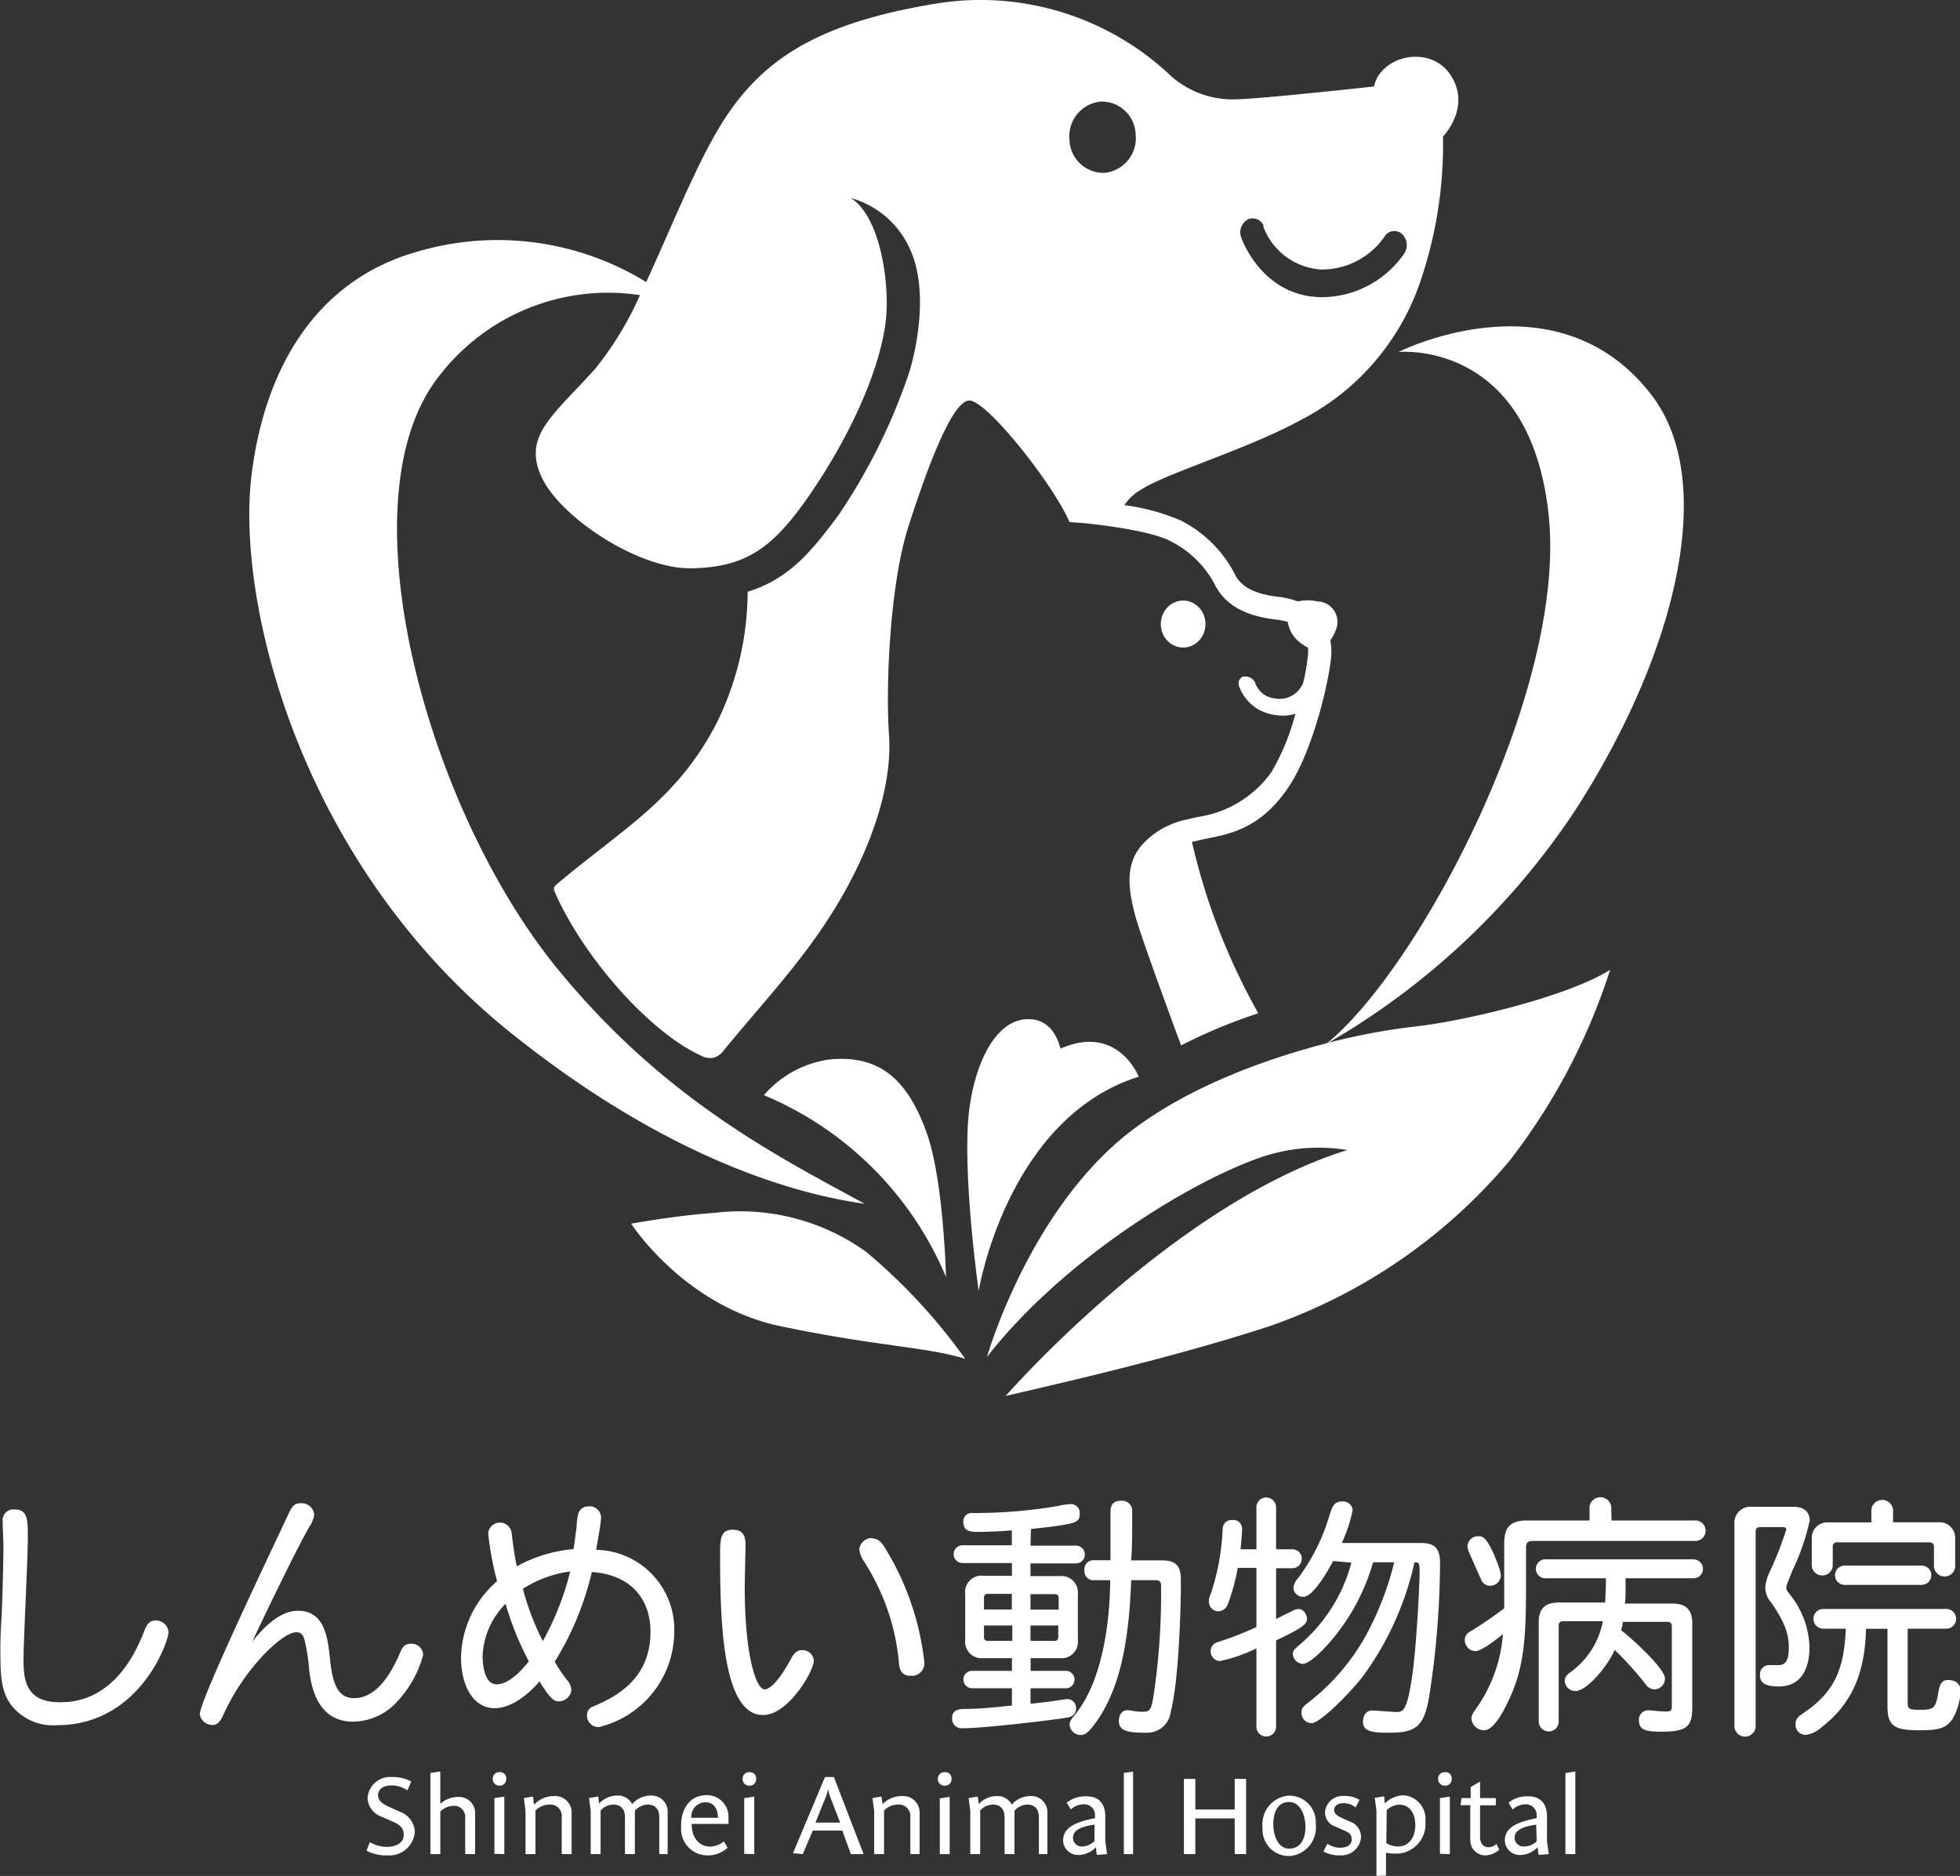 <svg xmlns="http://www.w3.org/2000/svg" viewBox="0 0 154.33 147.72" width="154.33px" height="147.72px"><rect x="0" y="0" width="154.33" height="147.72" fill="#333333" stroke="none"/><defs><style>.a{fill:#fff;}</style></defs><path class="a" d="M2.19,121.22c0,1.51-.34,8.09-.34,9.44,0,1.57.16,3.38,2.82,3.38,1,0,4.56,0,6.7-5.64.24-.62.5-.8.9-.8a1,1,0,0,1,1,.93c0,.7-2.25,7.32-8.79,7.32a4.17,4.17,0,0,1-3.69-1.71c-.66-1-.76-2-.76-4.15,0-.62,0-1.26.1-2.8.1-2.33.14-5,.14-5.15,0-.86-.06-1.63-.06-2.25a.85.85,0,0,1,.75-.93h.2C2.19,118.87,2.19,119.63,2.19,121.22Z"/><path class="a" d="M23.46,126.84c2,0,2.32,1.89,2.5,3.58.2,2.11.6,3.3,1.93,3.3,1.15,0,2.45-.83,3.62-3.6.2-.47.4-.69.89-.69a.92.92,0,0,1,.92.89,8.68,8.68,0,0,1-2,3.62,4.76,4.76,0,0,1-3.52,1.63c-1.05,0-3-.36-3.44-3.94a16,16,0,0,0-.38-2.5c-.14-.5-.38-.6-.65-.6-1.14,0-4.18,3-5.71,6.44-.28.58-.46.86-.89.86a1,1,0,0,1-1-.84c0-1.15,6-13.64,7.06-15.94.24-.48.44-.68.89-.68a1,1,0,0,1,1.06.88,2.14,2.14,0,0,1-.4,1c-1.29,2.29-4,8-4.47,9C20.75,128.18,22,126.84,23.46,126.84Z"/><path class="a" d="M53.09,128.53A7.75,7.75,0,0,1,47.15,136a.91.91,0,0,1-.93-.87.22.22,0,0,1,0-.08.71.71,0,0,1,.5-.68c1.59-.68,4.5-2.05,4.5-5.85,0-2.84-1.79-4.55-4.62-4.73a23.49,23.49,0,0,1-2.92,7.06,11.92,11.92,0,0,0,.94,1.41,1.27,1.27,0,0,1,.37.82,1,1,0,0,1-1,.89c-.26,0-.56,0-1.51-1.57-.08.1-1.73,2.11-3.52,2.11s-2.66-1.91-2.66-4a8.15,8.15,0,0,1,2.84-6,24.19,24.19,0,0,1-.7-3.78.93.93,0,0,1,1.85,0c.12,1,.24,1.85.4,2.61a11.34,11.34,0,0,1,4.47-1.36c.1-.6.16-1.21.24-1.69a5.38,5.38,0,0,1,.14-1.13.81.81,0,0,1,.78-.54.9.9,0,0,1,1,.78.92.92,0,0,1,0,.16c0,.4-.3,2-.38,2.48A6.27,6.27,0,0,1,53.09,128.53ZM38,130.42c0,.52.1,2.21,1.1,2.21s2-1.13,2.54-1.81a23.73,23.73,0,0,1-1.83-4.53A6.17,6.17,0,0,0,38,130.41Zm3.17-5.32a20.8,20.8,0,0,0,1.57,4.13,22.33,22.33,0,0,0,2.16-5.49,9.25,9.25,0,0,0-3.73,1.37Z"/><path class="a" d="M58.7,121.65c0,.54-.06,2.9-.06,3.38,0,5.17.87,8,1.57,8,.49,0,1.29-.94,2.06-2.39.3-.56.56-.7.88-.7a.88.88,0,0,1,.93.84h0c0,.79-2,4.27-4,4.27-3.24,0-3.38-7.59-3.38-12.78,0-1.28.14-1.81,1-1.81C58.4,120.46,58.7,120.8,58.7,121.65Zm10-.5c.63,0,.91.62,1.19,1.08a21.69,21.69,0,0,1,2.88,8.55,1,1,0,0,1-.84,1.18h-.23c-.76,0-.9-.58-.92-1.05A17.59,17.59,0,0,0,68.06,123a2.33,2.33,0,0,1-.4-1,1,1,0,0,1,1-.89Z"/><path class="a" d="M81.14,121.71h3.58a.7.7,0,1,1,0,1.4H81.14v1h2.3a1.3,1.3,0,0,1,1.43,1.13,1.15,1.15,0,0,1,0,.32v3.58a1.29,1.29,0,0,1-1.12,1.43,1.5,1.5,0,0,1-.3,0h-2.3v1H84a.69.69,0,0,1,0,1.37H81.14v1.21c.46,0,2.88-.36,2.9-.36a.7.7,0,0,1,.69.71h0a.7.7,0,0,1-.6.73c-.6.14-6.56.86-8.33.86a.75.75,0,0,1-.83-.67v-.15c0-.59.48-.69.93-.7,1.39,0,2.71-.16,3.78-.27v-1.36H76.54a.68.68,0,0,1-.68-.69.67.67,0,0,1,.68-.68h3.14v-1H77.42A1.29,1.29,0,0,1,76,129.41a1.5,1.5,0,0,1,0-.3v-3.58a1.3,1.3,0,0,1,1.11-1.45,1.71,1.71,0,0,1,.32,0h2.25v-1H75.79a.7.7,0,1,1,0-1.4h3.88v-1.17c-.74.06-1.79.12-2.77.12-.7,0-1.05-.18-1.05-.83a.65.65,0,0,1,.63-.66h0a38.6,38.6,0,0,0,6.87-.56,5.17,5.17,0,0,1,1-.14.69.69,0,0,1,.67.71v.07c0,.52-.27.67-1,.8-1,.2-2,.28-2.84.38Zm-1.47,3.8H77.8a.27.27,0,0,0-.32.23v1h2.19ZM77.48,128v.88a.28.28,0,0,0,.23.33h2V128Zm3.66-2.47v1.22h2.22v-.9c0-.22-.1-.32-.33-.32Zm0,2.47v1.21H83c.23,0,.33-.1.33-.33V128Zm6.3-5.13c0-.66,0-1.79,0-3.84,0-.6.29-.85.81-.85a.8.8,0,0,1,.9.69.85.85,0,0,1,0,.16c0,1.83,0,2.73-.08,3.84h2.4c1.1,0,1.51.42,1.51,1.51V125c0,1.63-.17,7.43-.79,9.76a1.87,1.87,0,0,1-2,1.68H90.1c-1.39,0-2-.18-2-.92,0-.49.26-.85.64-.85s.62.12,1.21.12.66-.14.84-1a53.55,53.55,0,0,0,.63-8.94c0-.3-.12-.42-.43-.42H89.07c-.18,4.87-.89,8.85-3.06,11.57-.38.46-.6.62-.9.62a.88.88,0,0,1-.89-.8c0-.24.08-.38.36-.72,2.7-3.22,2.82-9.18,2.84-10.67H86.15a.69.69,0,0,1-.76-.62.43.43,0,0,1,0-.16.71.71,0,0,1,.62-.79h1.43Z"/><path class="a" d="M100.48,122h1.31a.73.73,0,0,1,.71.77.74.74,0,0,1-.71.72h-1.31v4c.28-.14.74-.38,1.25-.62a1.14,1.14,0,0,1,.54-.17c.36,0,.64.43.64.8s-.34.69-2.43,1.67V136a.78.78,0,0,1-.8.74.77.77,0,0,1-.75-.74v-6.2a12.19,12.19,0,0,1-2.88,1,.76.76,0,0,1-.72-.81h0a.71.71,0,0,1,.52-.67,26.18,26.18,0,0,0,3.08-1.2v-4.66H97.46a15.94,15.94,0,0,1-.78,2.86.81.81,0,0,1-.77.56.75.75,0,0,1-.72-.76,1.45,1.45,0,0,1,.16-.65,18.76,18.76,0,0,0,.92-5c0-.46.25-.78.77-.78a.69.69,0,0,1,.76.63.21.21,0,0,1,0,.11c0,.36-.08,1.09-.12,1.57h1.25v-3.28a.77.77,0,0,1,.75-.8.78.78,0,0,1,.8.75V122Zm4.49.92c-.53,1-1.61,2.82-2.34,2.82a.74.74,0,0,1-.78-.69v0a1.16,1.16,0,0,1,.34-.75,15.6,15.6,0,0,0,2.5-5c.22-.66.34-1.07,1-1.07a.76.76,0,0,1,.82.67,11.33,11.33,0,0,1-.86,2.6h6.23c1.13,0,1.51.46,1.51,1.61a69.81,69.81,0,0,1-.86,10.5c-.4,2.39-1.09,2.83-3.12,2.83-1.09,0-2.09,0-2.09-.86,0-.44.22-.89.72-.89.2,0,1.69.12,1.91.12.55,0,.85-.1,1.27-3,.36-2.76.56-7.25.56-8.09,0-.65-.08-.7-.4-.7a24,24,0,0,1-4,8.89c-.88,1.19-3.4,3.78-4.1,3.78a.8.8,0,0,1-.8-.82h0c0-.22,0-.4.48-.76a17.23,17.23,0,0,0,4.51-5.18,23.8,23.8,0,0,0,2.31-5.91h-1.66a16.56,16.56,0,0,1-3.16,6c-.34.42-1.73,2-2.38,2a.82.82,0,0,1-.78-.79c0-.2.1-.36.44-.64a12.76,12.76,0,0,0,4.17-6.54Z"/><path class="a" d="M126.89,119.73h6.51a.81.81,0,1,1,0,1.61H120.73c-.44,0-.57.12-.57.57v1.87c0,4.67,0,7.3-1.4,10.18-.47,1-1.19,2.29-1.9,2.29a1,1,0,0,1-1-.94c0-.32.28-.63.48-.93a11.59,11.59,0,0,0,2-5.71c-.24.22-1.65,1.35-2.17,1.35a.87.87,0,0,1-.83-.89.13.13,0,0,1,0-.06.7.7,0,0,1,.4-.58c.93-.57,1.83-1.18,2.7-1.84v-.94c0-1.67,0-2.9,0-4.17s.48-1.81,1.79-1.81h4.93v-.88a.86.86,0,1,1,1.71,0ZM118,123.36a2.24,2.24,0,0,1,.18.72.85.85,0,0,1-.86.79.76.76,0,0,1-.7-.5c-.32-.7-.59-1.33-.89-2a1.65,1.65,0,0,1-.18-.62.83.83,0,0,1,.87-.78c.31,0,.7,0,1.58,2.35Zm10,1c0,1.07,0,1.55-.06,1.91h3.72c1.11,0,1.59.49,1.59,1.57v6.52c0,1.53-.32,2-2.41,2-1.17,0-1.79-.1-1.79-.88a.73.73,0,0,1,.68-.8h.1c.33,0,.77.09,1.29.09s.52-.1.52-.55v-6.11c0-.3-.1-.4-.4-.4h-3.46a2.6,2.6,0,0,1-.14.66c.69.5,3.46,3,3.46,3.8a.85.85,0,0,1-.82.86.9.9,0,0,1-.73-.44,26.52,26.52,0,0,0-2.41-2.67c-.5,1.2-2.17,3.24-3.1,3.24a.84.84,0,0,1-.83-.8c0-.3.14-.47.47-.7a6.4,6.4,0,0,0,2.53-4h-3.08c-.3,0-.4.1-.4.4v7.53a.78.78,0,0,1-.81.75.79.79,0,0,1-.76-.75v-7.83c0-1.09.49-1.57,1.59-1.57h3.64c0-.2.06-.88.06-1.91h-4.85a.75.75,0,0,1,0-1.49h11.72a.75.75,0,0,1,.77.72.74.74,0,0,1-.71.77H128Z"/><path class="a" d="M136.57,120.06a1.27,1.27,0,0,1,1.14-1.41,1.22,1.22,0,0,1,.27,0h3.24c.88,0,1.28.46,1.28,1.08a18.35,18.35,0,0,1-1.39,4c-.44,1.13-.46,1.15-.46,1.31s.1.28.38.64a6.93,6.93,0,0,1,1.45,4c0,.91-.18,3.12-2.43,3.12-1,0-1.47-.24-1.47-.89a.72.72,0,0,1,.64-.79h.1l.69,0c.68,0,.84-.52.84-1.39s-.18-1.81-1.39-3.54A1.84,1.84,0,0,1,139,125a3.4,3.4,0,0,1,.32-1.17,27.88,27.88,0,0,0,1.33-3.38.21.21,0,0,0-.22-.2H138.6c-.26,0-.36.12-.36.36v15.31a.84.84,0,0,1-.84.83.83.83,0,0,1-.83-.83Zm13.64,8.2v5.82c0,.42.06.56.88.56,1.07,0,1.29-.06,1.49-1.12.12-.7.2-1.23.8-1.23.75,0,1,.44,1,.86a4.87,4.87,0,0,1-.67,2.26c-.52.68-1,.84-2.65.84-1.93,0-2.44-.38-2.44-1.87v-6.12h-1.69c-.08,3.22-.94,5.78-3.5,7.75a2.31,2.31,0,0,1-1.22.6.79.79,0,0,1-.83-.76v-.1c0-.49.34-.65.83-1,2.39-1.67,3-3.58,3.13-6.5h-1.81a.78.78,0,0,1-.74-.8.77.77,0,0,1,.74-.75h9.6a.78.78,0,1,1,.06,1.55h-2.93Zm-1.15-8.39h3.66a1.22,1.22,0,0,1,1.23,1.21v2.25a.83.83,0,0,1-.86.81.84.84,0,0,1-.81-.81v-1.5c0-.26-.12-.38-.36-.38H144.7a.33.33,0,0,0-.39.27v1.6a.83.83,0,0,1-1.65,0V121.1a1.21,1.21,0,0,1,1.19-1.22h3.5v-1a.86.86,0,0,1,1.71,0Zm-3.78,4.93a.76.76,0,1,1-.06-1.52.06.06,0,0,1,.06,0h6a.76.76,0,1,1,.06,1.52h-6.07Z"/><path class="a" d="M30.41,146.1a3.22,3.22,0,0,1-1.55-.37l.26-.67a2.65,2.65,0,0,0,1.34.37c.62,0,1.33-.24,1.33-.94s-.52-.89-1-1.11l-.72-.31a1.65,1.65,0,0,1-1.13-1.49,1.79,1.79,0,0,1,1.93-1.65h.08a3.08,3.08,0,0,1,1.43.35l-.3.71a2.13,2.13,0,0,0-1.24-.4c-.67,0-1.07.3-1.07.77s.39.71.93.95l.78.35a1.76,1.76,0,0,1,1.18,1.57,2,2,0,0,1-2.15,1.87Z"/><path class="a" d="M36.63,146v-2.8a.89.89,0,0,0-.77-1h-.19a1.45,1.45,0,0,0-1,.46V146h-.78v-6.39l.72-.11.06,0v2.55h0a2,2,0,0,1,1.39-.55,1.27,1.27,0,0,1,1.35,1.19V146Z"/><path class="a" d="M39.33,140.61a.51.51,0,0,1-.53-.47.13.13,0,0,1,0-.06.5.5,0,0,1,.48-.53h.05a.48.48,0,0,1,.53.43.31.31,0,0,1,0,.1.5.5,0,0,1-.47.53Zm-.4,5.37v-4.39l.73-.11.05,0V146Z"/><path class="a" d="M44.23,146V143.1a.9.9,0,0,0-.8-1h-.2a1.55,1.55,0,0,0-1.07.47V146h-.78v-3.41l-.13-1,.67-.12.06.05.06.55h.05a2.13,2.13,0,0,1,1.52-.64,1.3,1.3,0,0,1,1.4,1.21V146Z"/><path class="a" d="M51.91,146V143.1c0-.64-.32-1-.92-1a1.41,1.41,0,0,0-1,.49,1.48,1.48,0,0,1,0,.21V146h-.78V143.1c0-.64-.33-1-.92-1a1.35,1.35,0,0,0-1,.47V146h-.78v-3.41l-.13-1,.67-.12.06,0,.06.56h0a1.92,1.92,0,0,1,1.44-.64,1.27,1.27,0,0,1,1.17.67h0a1.91,1.91,0,0,1,1.47-.67,1.26,1.26,0,0,1,1.32,1.21.29.29,0,0,1,0,.13V146Z"/><path class="a" d="M57.29,145.5a2.27,2.27,0,0,1-1.59.6A2.07,2.07,0,0,1,53.63,144a2.45,2.45,0,0,1,0-.27c0-1.27.67-2.37,2-2.37A1.69,1.69,0,0,1,57.36,143a1.37,1.37,0,0,1,0,.28c0,.11,0,.22,0,.34h-2.9c0,1.18.67,1.79,1.45,1.79A1.77,1.77,0,0,0,57,145Zm-.76-2.36c0-.75-.35-1.22-1-1.22a1.11,1.11,0,0,0-1.09,1.14v.08Z"/><path class="a" d="M59,140.61a.49.49,0,0,1-.52-.47v-.06a.49.49,0,0,1,.47-.53H59a.49.49,0,0,1,.54.43v.1a.5.5,0,0,1-.46.53Zm-.4,5.37v-4.39l.73-.11.06,0V146Z"/><path class="a" d="M67.08,146,67,146l-.68-1.85H64L63.21,146l-.07,0-.7-.07,2.52-6h.7L68,146Zm-1.66-4.37a3.21,3.21,0,0,1-.21-.75h0a4.32,4.32,0,0,1-.25.77l-.75,1.87h1.94Z"/><path class="a" d="M71.68,146V143.1a.91.91,0,0,0-.81-1h-.19a1.53,1.53,0,0,0-1.07.47V146h-.78v-3.41l-.13-1,.66-.12.06.05.07.55h0a2.13,2.13,0,0,1,1.53-.64,1.3,1.3,0,0,1,1.39,1.21.53.53,0,0,1,0,.13V146Z"/><path class="a" d="M74.38,140.61a.51.51,0,0,1-.53-.47v-.06a.5.5,0,0,1,.47-.53h.07a.48.48,0,0,1,.53.43v.1a.5.5,0,0,1-.46.53ZM74,146v-4.39l.73-.11.05,0V146Z"/><path class="a" d="M81.8,146V143.1c0-.64-.32-1-.92-1a1.41,1.41,0,0,0-1,.49,1.48,1.48,0,0,1,0,.21V146h-.78V143.1c0-.64-.33-1-.92-1a1.35,1.35,0,0,0-1,.47V146h-.78v-3.41l-.13-1,.67-.12.06.05.06.55h0a1.91,1.91,0,0,1,1.43-.64,1.28,1.28,0,0,1,1.18.67h0a1.94,1.94,0,0,1,1.48-.67,1.26,1.26,0,0,1,1.32,1.21V146Z"/><path class="a" d="M86.42,146.06l-.07-.05-.06-.55h0a1.92,1.92,0,0,1-1.37.61,1.17,1.17,0,0,1-1.21-1.13v0c0-1,.88-1.45,2.51-1.77v-.22a.84.84,0,0,0-.8-.87h-.1a1.48,1.48,0,0,0-1,.41l-.33-.54a2.35,2.35,0,0,1,1.53-.5c1,0,1.51.56,1.51,1.6V145l.14,1Zm-.24-2.38c-1.33.18-1.69.59-1.69,1a.68.68,0,0,0,.65.72h.11a1.44,1.44,0,0,0,.93-.43Z"/><path class="a" d="M88.49,146v-6.39l.73-.11,0,0V146Z"/><path class="a" d="M97.22,146v-2.81h-3.1V146h-.9v-5.92h.9v2.41h3.1v-2.41h.9V146Z"/><path class="a" d="M99.41,143.84a2.25,2.25,0,0,1,2-2.44h.12a2.08,2.08,0,0,1,2.08,2.07c0,.08,0,.15,0,.23a2.26,2.26,0,0,1-2,2.45h-.11a2.07,2.07,0,0,1-2.09-2.05A2.11,2.11,0,0,1,99.41,143.84Zm3.38,0c0-.8-.35-1.94-1.29-1.94s-1.24.88-1.24,1.75.36,1.92,1.25,1.92S102.79,144.81,102.79,143.87Z"/><path class="a" d="M105.47,146.1a2.57,2.57,0,0,1-1.27-.31l.32-.6a1.93,1.93,0,0,0,1,.31c.46,0,.91-.18.91-.66s-.3-.57-.71-.75l-.53-.24a1.19,1.19,0,0,1-.86-1.13,1.39,1.39,0,0,1,1.47-1.3h.07a2.24,2.24,0,0,1,1.18.31l-.31.59a1.54,1.54,0,0,0-.94-.33c-.48,0-.75.23-.75.54s.31.49.66.65l.56.25a1.3,1.3,0,0,1,.9,1.21,1.55,1.55,0,0,1-1.61,1.46Z"/><path class="a" d="M108.38,147.71v-5.14l-.13-1,.68-.11.06,0,.05.55h0a2.16,2.16,0,0,1,1.46-.64,1.86,1.86,0,0,1,1.74,2,.28.28,0,0,0,0,.09,2.33,2.33,0,0,1-2.14,2.5h-.27a3.26,3.26,0,0,1-.7-.07v1.81Zm.78-2.57a1.79,1.79,0,0,0,.93.26c.8,0,1.35-.65,1.35-1.69,0-.83-.38-1.6-1.25-1.6a1.46,1.46,0,0,0-1,.43Z"/><path class="a" d="M113.77,140.61a.51.51,0,0,1-.53-.47.13.13,0,0,1,0-.06.49.49,0,0,1,.47-.53h.06a.47.47,0,0,1,.53.43.17.17,0,0,1,0,.1.49.49,0,0,1-.46.53Zm-.39,5.37v-4.39l.72-.11.06,0V146Z"/><path class="a" d="M118.05,145.65a1.67,1.67,0,0,1-1.1.45,1.18,1.18,0,0,1-1.18-1.18.62.62,0,0,1,0-.13v-2.64H115l.08-.56h.72v-.87l.74-.43v1.3h1.24v.57h-1.24v2.49c0,.47.22.81.68.81a.94.94,0,0,0,.61-.26Z"/><path class="a" d="M121.19,146.06l-.06-.05-.06-.55h0a1.94,1.94,0,0,1-1.37.61,1.17,1.17,0,0,1-1.21-1.13v0c0-1,.87-1.45,2.51-1.77v-.22a.85.85,0,0,0-.81-.87h-.09a1.53,1.53,0,0,0-1,.41l-.32-.54a2.32,2.32,0,0,1,1.52-.5c1,0,1.51.56,1.51,1.6V145l.14,1Zm-.23-2.38c-1.33.18-1.7.59-1.7,1a.69.69,0,0,0,.66.72H120A1.44,1.44,0,0,0,121,145Z"/><path class="a" d="M123.26,146v-6.39l.73-.11.05,0V146Z"/><ellipse class="a" cx="93.16" cy="49.14" rx="1.76" ry="1.85"/><path class="a" d="M114.19,5.87c-1.6-2.38-5.48-1.5-6,.94-3,.33-9.52,1-10.65,1A7.32,7.32,0,0,1,92.22,6,21.79,21.79,0,0,0,73.9.25C64,1.85,59.6,4.9,56.39,10.45c-1.88,3.26-3.68,7.81-5.51,11.76a22.34,22.34,0,0,0-18-2.4c-8.09,2.28-12.07,9.33-13.08,17.65-1.21,10,3.84,30.94,21,44.33C52.62,91.12,62.4,94,68.08,94.79c-6.71-3.67-15.63-8.12-24-18.28C33.7,64,27,39.69,34.39,29.86a16.77,16.77,0,0,1,16-6.62A26.1,26.1,0,0,1,46.9,29c-3.33,3.72-5.71,5.26-4.3,8.47s7.67,7.38,11.89,7.28,6.33-1.53,9.26-5.78,5.51-9.56,6-13.73c.33-3-.46-8.24-2.77-9.65a7.21,7.21,0,0,1,4.58,3.83c1.6,3.2.65,7.93,0,10A46.72,46.72,0,0,1,66,40.6c-2.11,2.81-3.8,4.95-7.13,6a23.5,23.5,0,0,1-2.51,10.47c-3.14,6-7.45,8.26-12.54,12.58a.55.55,0,0,0-.2.27.56.56,0,0,0,.06.31c2.26,5.18,7.52,11.09,11.53,12.9a1.5,1.5,0,0,0,1,.16,1.57,1.57,0,0,0,.82-.63c3.15-3.84,6.32-7.14,8.9-11.44S70.28,62,70,57.89s.1-12,1.54-16.47,3.39-9.79,4.76-9.88,6.71,6.71,7.91,9.57l1.08.08h0c1.41.13,5.39.63,6.85,1.41a8,8,0,0,1,3.52,3.44c.79,1.58,2.38,2.48,4.86,2.75a6.19,6.19,0,0,1,.88.18,2.53,2.53,0,0,0,1.2,1.79A2.27,2.27,0,0,0,103,51c0,.14,0,.28,0,.44a15.79,15.79,0,0,1-.39,2.33A2,2,0,0,1,100.38,55a1.84,1.84,0,0,1-1.52-1.15.83.83,0,0,0-.83-.58l-.13,0a.57.57,0,0,0-.35.72,3.45,3.45,0,0,0,2.79,2.3l.36.05A3.31,3.31,0,0,0,102,56.2a17.87,17.87,0,0,1-1.89,4.6,8.63,8.63,0,0,1-5.73,3.52c-.32.07-.62.13-.91.21a6.43,6.43,0,0,0-3.66,2.13c-1.3,1.61-.88,3.64-.44,5.37S93,82.32,93,82.32a41.46,41.46,0,0,1,6.08-2.53,50.4,50.4,0,0,1-5.23-13.51l.08,0,.82-.19c1.71-.37,4.39-.62,6.73-4.14,2-3,3.28-8.8,3.35-10.48a5.09,5.09,0,0,0-.08-1.05,3.09,3.09,0,0,0,.43-.81,1.61,1.61,0,0,0-1.45-2.25,3.34,3.34,0,0,0-1.54,0,6.5,6.5,0,0,0-1.49-.36c-2.44-.26-3.14-1.14-3.46-1.77A9.73,9.73,0,0,0,93,41a16.6,16.6,0,0,0-4.46-1.22,3.57,3.57,0,0,1,1.29-1.21c1.9-1.27,8.48-3.23,12.54-5.47a19.18,19.18,0,0,0,9.49-11,33.39,33.39,0,0,0,1.76-11.35S115.91,8.42,114.19,5.87ZM87,13.61h0A2.68,2.68,0,0,1,84.21,11v0a2.74,2.74,0,0,1,2.43-3,2.67,2.67,0,0,1,2.78,2.57v0A2.75,2.75,0,0,1,87,13.61Zm23.61,6.29a7.91,7.91,0,0,1-6.69,3.5,8.08,8.08,0,0,1-.86-.08c-3.89-.62-5.27-4.45-5.33-4.62a1.17,1.17,0,0,1,.54-1.43.93.93,0,0,1,1.21.47s0,.08,0,.12A5.19,5.19,0,0,0,104,21.22a6,6,0,0,0,5-2.56.9.9,0,0,1,1.22-.36l.12.08A1.2,1.2,0,0,1,110.61,19.9Z"/><path class="a" d="M104.6,82.11a58.3,58.3,0,0,0,19.45-18.33c8-12.43,11.16-25.81,6.06-32.58-7.43-9.84-20-3.48-20-3.48s10.3-1.06,11.82,12.73S111.78,76.2,104.5,82.14c-4.69,1.21-10.5,3.29-15,6.59-8.36,6.08-11.79,18.13-11.79,18.13,6.06-7.77,16.06-13.81,21.52-15.71a14,14,0,0,1,6.86-.59c-13.7,4.24-26.9,19.36-26.9,19.36,4.92-1.13,13.6-3.14,20.77-5.49a43.19,43.19,0,0,0,18.88-13,48.81,48.81,0,0,0,7.94-15.06c-3.43,2.15-11.63,4.07-15.5,4.48A51,51,0,0,0,104.6,82.11Z"/><path class="a" d="M76,107a45.05,45.05,0,0,0-7.82-8.44,17,17,0,0,0-11.87-3.06c-3.3.24-6.61.86-6.61.86s4.16,6.48,11.75,8.07S73,106.06,76,107Z"/><path class="a" d="M83.66,83.55s-.12-3.3-2.69-3.3-4.18,3.44-4.65,7.1c-.61,4.77.74,14.31.74,14.31s2.2-13.58,12.6-16.88c0,0-2-5.14-7.71-1.35"/><path class="a" d="M74.49,100.56S74.3,93,73,89.3c-1.59-4.52-3.92-6.24-7.71-5.87a8.31,8.31,0,0,0-5.14,2.81A26.71,26.71,0,0,1,74.49,100.56Z"/></svg>